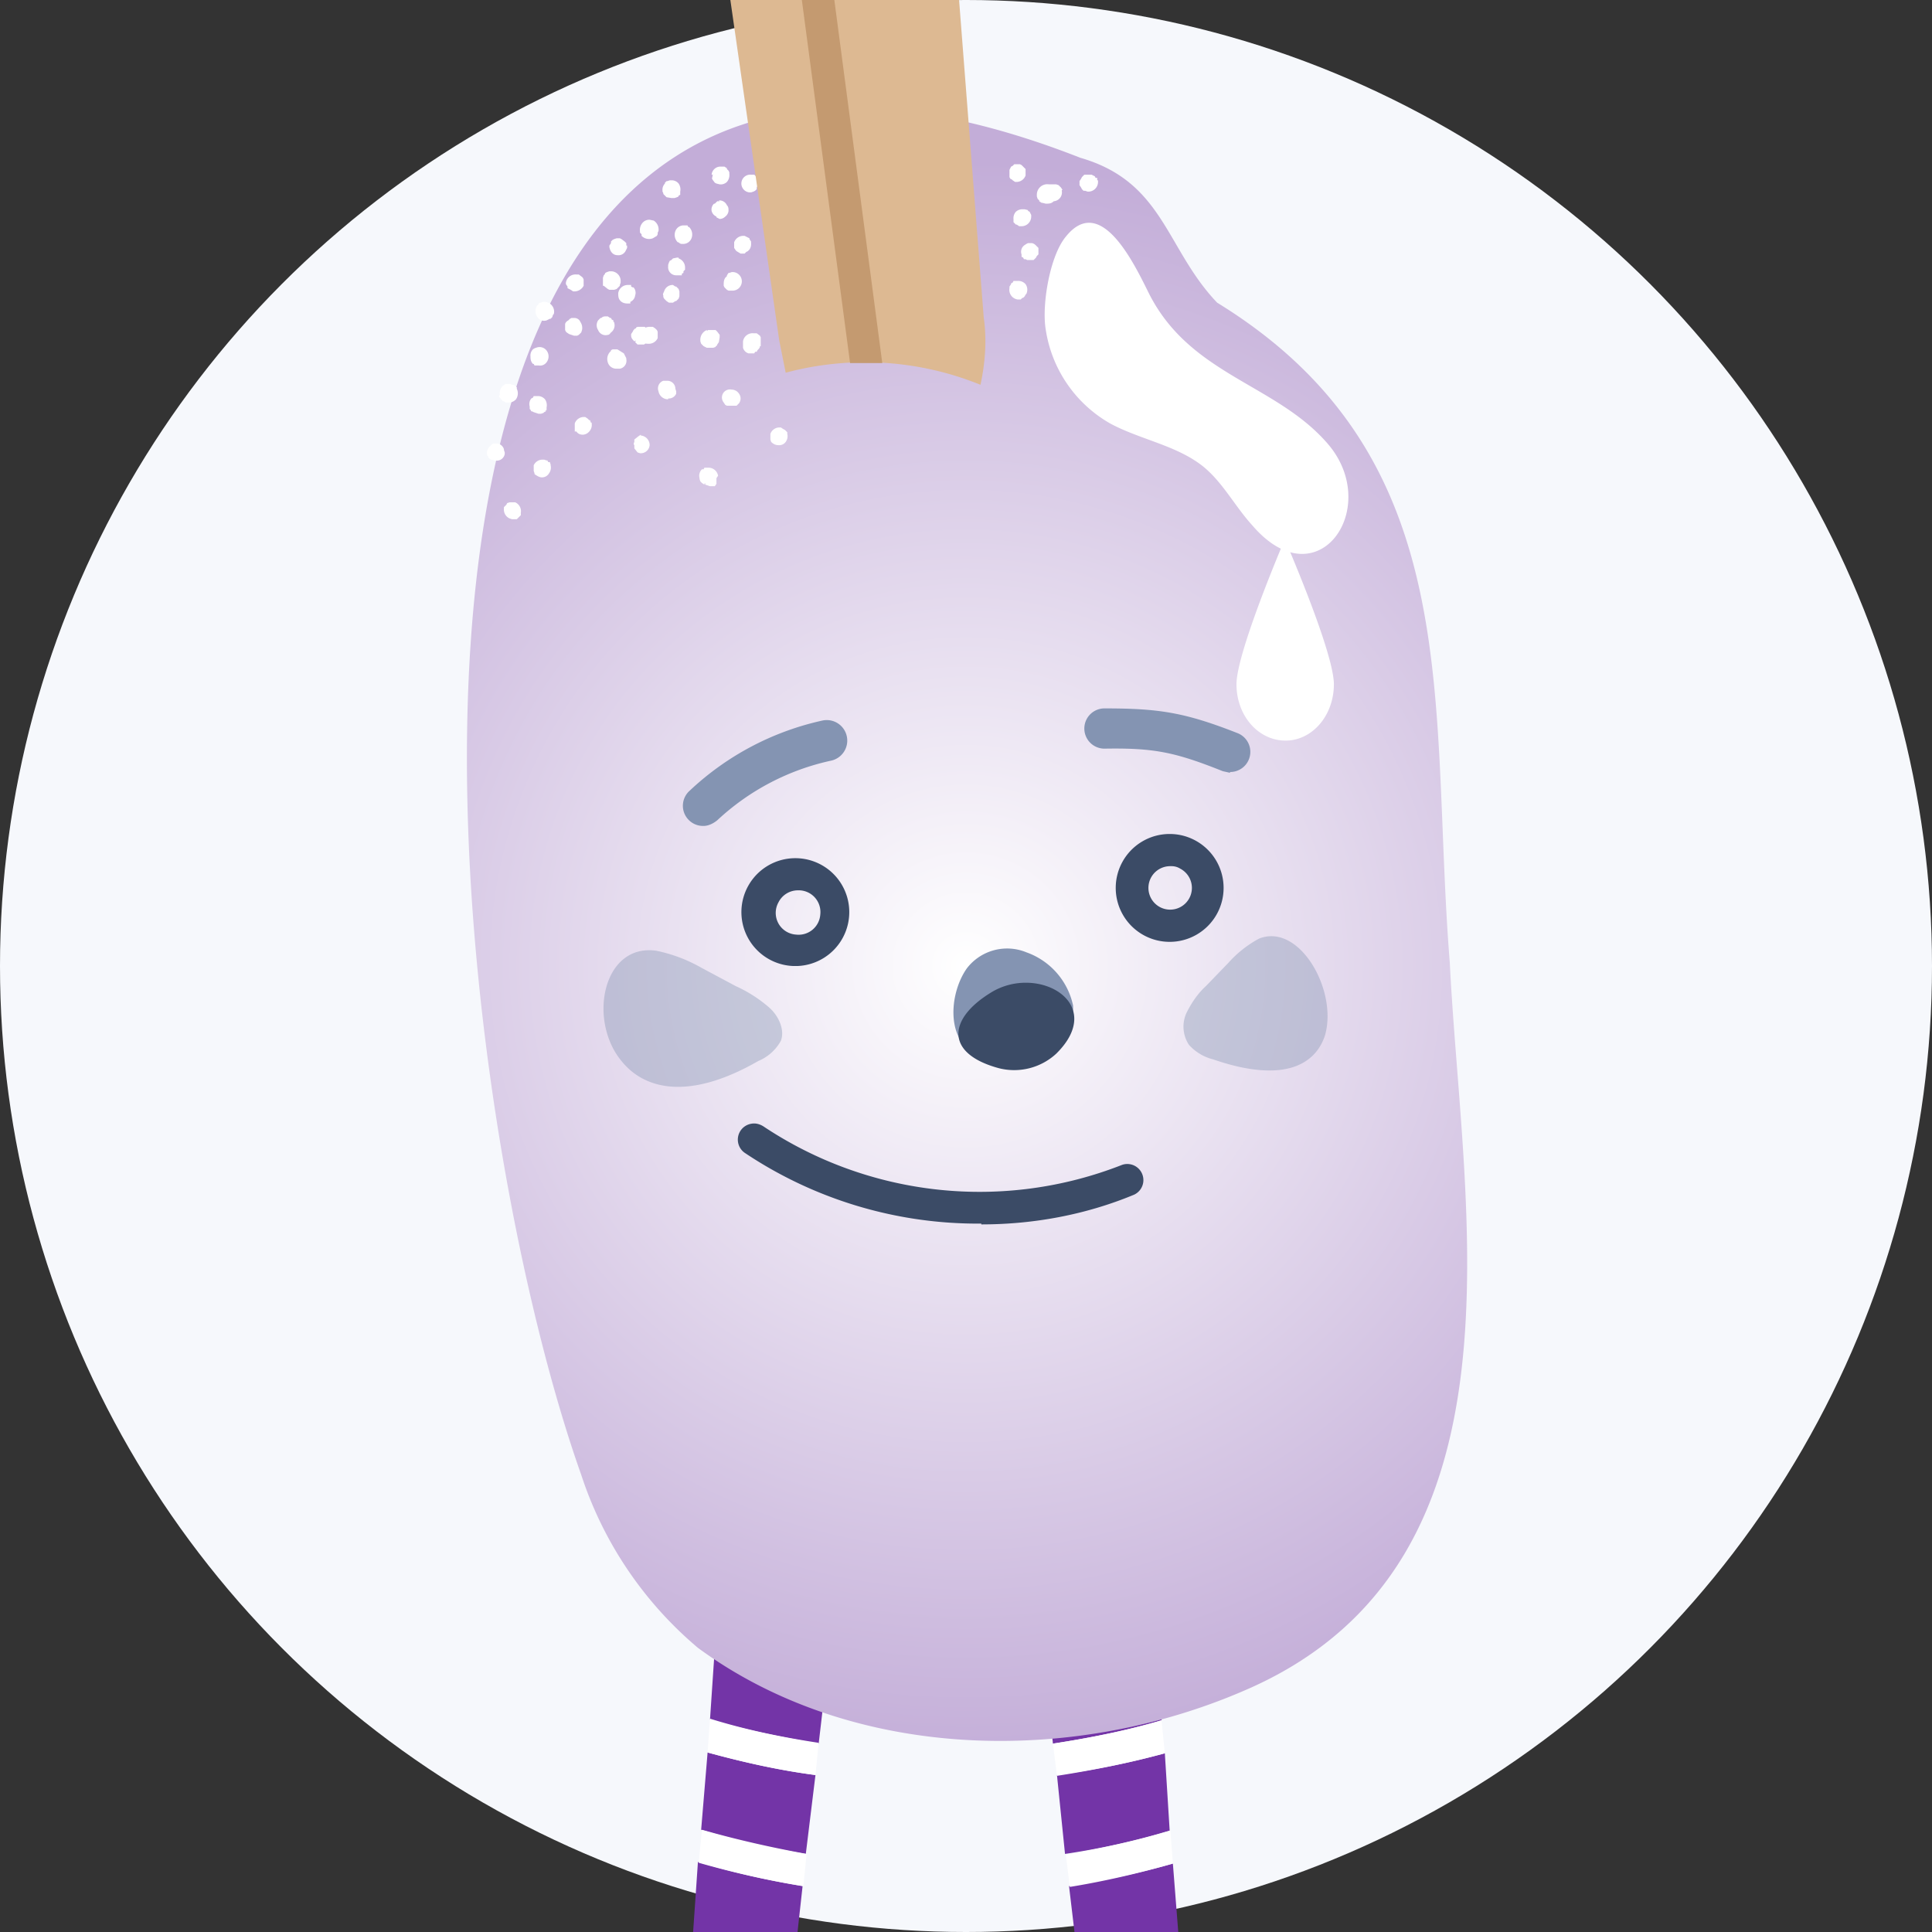 <svg width="200" height="200" viewBox="80 80 240 240" xmlns="http://www.w3.org/2000/svg" ><rect x="80" y="80" width="240" height="240" fill="#333333" stroke="none"/><circle cx="200" cy="200" r="120" fill="#F6F8FC"/><path d="m221.8 251.2-.4-6.2-50.8.5-.3 5.9c17 3 34.5 3 51.5-.2Zm1 19.5a141.7 141.7 0 0 1-53.2-.2l-.4 8.6c4.9 1.4 9.9 2.6 14.9 3.4 8-2.7 16.7-3.1 25-1l.1 1c4.7-.8 9.4-2 14-3.3l-.4-8.5ZM166 321.5c4.1 1.2 8.3 2.2 12.6 2.8l1.1-10c-4.3-.7-8.7-1.7-13-3l-.7 10.2Zm57.5-38.2a106 106 0 0 1-13.8 3.1l1.1 10.2c4.6-.7 9.1-1.6 13.5-2.9l-.8-10.4Zm-55.3 10.3c4.4 1.3 9 2.2 13.5 3l1.2-10.3a113 113 0 0 1-14-3.1l-.7 10.4Zm-1.1 13.7c4.3 1.3 8.7 2.3 13 3l1.2-9.8c-4.6-.6-9-1.6-13.4-2.8l-.8 9.6Zm-2.2 28.3c4 1.1 8 2 12.1 2.7l1.1-10c-4.2-.6-8.3-1.5-12.4-2.7l-.8 10Zm57.7-69-.6-11.4a144.8 144.8 0 0 1-51.8.2l-.4 11a142 142 0 0 0 52.8.3ZM164 347h12l.5-4.8c-4-.6-8-1.4-12-2.5l-.5 7.4Zm52.4-1.3h12l-.5-5.9c-3.9 1-7.9 2-12 2.5l.5 3.4Zm8.3-47.9a99.8 99.8 0 0 1-13.4 2.7l1 9.8a91 91 0 0 0 13-2.9l-.6-9.6Zm2.1 27.9c-4 1.2-8.2 2-12.4 2.7l1.2 10c4-.7 8-1.6 12-2.7l-.8-10Zm-1.1-14.2c-4.2 1.2-8.5 2.1-12.9 2.8l1.2 10.1c4.2-.7 8.4-1.6 12.5-2.7l-.8-10.2Z" fill="url(#trousersColor)"/><path d="M164.6 339.7c4 1 8 2 12 2.6l.4-4c-4-.7-8.1-1.6-12-2.7l-.4 4Zm1.1-14.1c4 1.2 8.2 2 12.4 2.7l.5-4c-4.3-.6-8.5-1.6-12.6-2.8l-.3 4.1Zm1.1-14.2c4.2 1.2 8.6 2.2 13 2.9l.4-4c-4.4-.8-8.8-1.8-13-3l-.4 4Zm1.1-13.7c4.4 1.2 8.8 2.2 13.4 2.8l.4-4c-4.6-.7-9-1.6-13.5-3l-.3 4.2Zm1.3-17-.2 2.5c4.5 1.3 9.2 2.4 13.9 3.1l.4-3.5.8-.3c-5-.8-10-2-14.8-3.4l-.1 1.6Zm46.4 57.6.4 4c4-.6 8-1.4 12-2.5l-.4-4c-4 1-8 2-12 2.5Zm10.9-16.6c-4.1 1.1-8.3 2-12.5 2.7l.4 4a101 101 0 0 0 12.4-2.6l-.3-4.1Zm-1.1-14.3c-4.3 1.3-8.6 2.2-13 3l.5 4c4.3-.7 8.6-1.7 12.8-2.9l-.3-4Zm-1.1-13.7c-4.4 1.3-9 2.2-13.5 2.9l.5 4c4.5-.7 9-1.6 13.4-2.8l-.4-4Zm-1-14.2v-.3c-4.6 1.4-9.3 2.4-14 3.2l.4 4c4.7-.7 9.3-1.8 13.9-3.1l-.3-3.8Zm-.5-8.8-.2-4a142.5 142.5 0 0 1-52.8-.3l-.2 4.1a138.9 138.9 0 0 0 53.2.2Zm-.8-15.4-.2-4a143 143 0 0 1-51.5.1l-.1 4c17.1 3.1 34.7 3 51.8-.1Z" fill="url(#stripeColor)"/><path d="M152.2 263.2c-18.1-51-35.9-202 62-163.6 10.4 3 10.6 11.3 17 18 31.4 19.3 26.3 49.8 28.9 82 1.5 30.6 10.6 74.1-24.6 90-21.8 9.8-49.5 9.3-68.8-4.9a47.3 47.3 0 0 1-14.5-21.5Z" fill="url(#bodyColor)"/><path d="M222.8 116.6c-1.8-3.6-6-12.7-10.4-7.2-2 2.4-3 8.5-2.5 11.5a16.2 16.2 0 0 0 8 11.7c3.7 2 8.2 2.7 11.5 5.3 2.5 2 4 5 6.2 7.4 8.1 9.4 16.1-2.2 9.4-10.1-6.4-7.5-17-8.5-22.2-18.6ZM159.6 134l-.3.2-.5.4v.3c-.1.2-.1.3 0 .4v.4l.4.5.3.1a1.1 1.1 0 0 0 1.2-1 1.2 1.2 0 0 0-1.1-1.2Zm8.8-32 .1.3.3.4.2.1.4.1a1.1 1.1 0 0 0 .9-.3 1.3 1.3 0 0 0 .3-1v-.2l-.1-.2-.2-.2v-.1l-.3-.2h-.4a1.1 1.1 0 0 0-1.2 1h.2l-.1.1v.3Zm-2.8 6.2h-.1l-.1-.2h-.4a1.1 1.1 0 0 0-1.1.7 1.3 1.3 0 0 0 .3 1.4h.1l.1.1.2.1h.2a1.1 1.1 0 0 0 1.1-.7 1.3 1.3 0 0 0-.3-1.4Zm7.7 1.8-.2-.3v-.1l-.2-.1-.2-.1-.2-.1h-.2a1.2 1.2 0 0 0-1.1.8v.7l.2.3.1.1.5.3h.5l.2-.2.2-.1.2-.2a1.2 1.2 0 0 0 .2-.8v-.2Zm-9.8 5.4a1.1 1.1 0 0 0-1 .8c-.1.2-.2.4-.1.5v.2l.1.2.1.1.2.2.3.2h.5l.3-.2h.1l.2-.2.1-.1.1-.3v-.6l-.1-.3-.1-.1-.2-.2h-.1l-.3-.2Zm-12.1 4.1h-.4l-.2.1-.2.2c-.2.1-.4.3-.4.5v.7l.1.2.1.1.3.2.6.2h.4l.2-.1.1-.1.1-.1.1-.1.1-.3a1.3 1.3 0 0 0-.2-1 .8.8 0 0 0-.7-.5Zm10.3 2.5v-.8l-.1-.2-.2-.2-.3-.2h-.4a1.2 1.2 0 0 0-1.2 1v.5l.1.2a1.1 1.1 0 0 0 .9.4 1.2 1.2 0 0 0 1.2-.7Zm7.7-17h-.3l-.3.3h-.1a1 1 0 0 0-.3.9 1 1 0 0 0 .6.7v.1l.4.2a1 1 0 0 0 .7-.3 1 1 0 0 0 .4-.7c0-.3 0-.5-.2-.7a1 1 0 0 0-1-.6Zm-12.7 20.8h.3a1 1 0 0 0 .8-1.2v-.1l-.1-.2-.1-.2-.1-.2-.8-.5h-.6l-.2.1v.1a1.3 1.3 0 0 0-.4 1.4 1.1 1.1 0 0 0 1 .8h.2Zm1.9-10.1-.2-.1v-.2h-.4a1.2 1.2 0 0 0-1.2 1c0 .4 0 .7.3 1 .2.2.5.3.8.3h.4v-.2a1 1 0 0 0 .6-.8 1 1 0 0 0-.2-1h-.1Zm-2.4 4.3v-.2l-.2-.1-.1-.2h-.1l-.3-.2h-.2c-.2 0-.4 0-.6.2h-.1l-.1.1-.2.2a1.1 1.1 0 0 0 0 1.2 1 1 0 0 0 1.2.6c.2 0 .3-.2.4-.3a1.1 1.1 0 0 0 .4-1.2v-.1Zm18.3 3v-1.1l-.1-.2-.4-.3h-.4a1.2 1.2 0 0 0-1.3 1v.8a1 1 0 0 0 .7.7h.7l.1-.2h.2l.1-.2c.2-.2.3-.3.3-.5Zm-3.6 5.4a1 1 0 0 0-1 1.6l.2.3.2.1h1.2l.1-.1.2-.2a1 1 0 0 0 0-1.2 1.1 1.1 0 0 0-1-.5Zm-7.9 1.1a1 1 0 0 0 1-.6v-.3l-.1-.3a1 1 0 0 0-1-1h-.5a1 1 0 0 0-.6 1.3 1.2 1.2 0 0 0 1.2 1Zm6.2 9.6a1.2 1.2 0 0 0-1.1-1h-.6l-.1.2h-.2a1.1 1.1 0 0 0-.3 1.1v.1l.1.3.2.2.3.2v-.1l.1-.1v.2l.6.2h.6l.2-.3v-.7l.2-.3Zm-4.9-34.7v-.1l.2-.1v-.4a1.3 1.3 0 0 0-.2-1 1.1 1.1 0 0 0-.8-.4h-.3l-.3.1h-.1l-.2.2v.1a1.1 1.1 0 0 0-.3.9v.1l.1.2v.1l.2.2.2.2.6.1h.4l.3-.1.2-.1Zm-3.6 2.9a1.1 1.1 0 0 0-.9.4 1.3 1.3 0 0 0-.3 1v.2l.2.2v.2a1.3 1.3 0 0 0 1.4.3l.5-.3.1-.2v-.2l.1-.2a1.3 1.3 0 0 0-.6-1.3l-.5-.1ZM142 129.1v.2l.2.2v.1l.2.1v.1l.3.1.1.1h.3a1.2 1.2 0 0 0 1-.4 1.3 1.3 0 0 0 .1-1.3v-.2l-.4-.3h-.2l-.2-.1h-.6l-.3.2a1.3 1.3 0 0 0-.4 1.2Zm26.9-6.1h.1l.1-.2.2-.3.1-.6v-.3l-.3-.4-.2-.2h-1v.1h-.1l.1.2-.1-.3a1.3 1.3 0 0 0-.8 1.3v.1l.1.3.1.1.2.2.4.2h.8l.3-.1Zm-11.1-12.5v-.3l-.2-.2-.4-.3-.2-.1h-.4l-.3.1-.2.1-.2.2v.2l-.2.3v.2c.2 1 .9 1 1 1a1 1 0 0 0 1-.5l.2-.4v-.3ZM142.6 136v-.2a1 1 0 0 0-.8-.7h-.5l-.2.1-.2.2-.1.1a1.1 1.1 0 0 0-.3.9v.1l.2.3v.1l.3.2h.1l.3.1h.1a1 1 0 0 0 1.2-.8v-.2l-.1-.3Zm21.7-24h-.2l-.5.1-.2.2-.2.1-.1.2-.1.3v.2a1 1 0 0 0 1 1.1h.7v-.2l.2-.1v-.2l.2-.2v-.2a1.2 1.2 0 0 0-.8-1.2Zm6 2.2v.1l-.2.2c-.2.3-.2.6-.2.9v.1l.1.2.1.1.1.1.1.1.2.1h.4a1.1 1.1 0 1 0 .2-2.3h-.2l-.3.1h-.1l-.2.3Zm3.9-12v-.1l-.2-.2h-.1l-.2-.2h-.4a1.1 1.1 0 0 0-.2 2.2h.2l.3-.1.2-.1.2-.2v-.2l.3-.6v-.2l-.1-.3Zm-23.7 13.4v.2l.2.1.2.1.3.2h.2a1.3 1.3 0 0 0 1.1-.7v-.8l-.1-.2-.1-.1-.4-.3h-.3a1.2 1.2 0 0 0-1.3 1v.2l.2.3Zm5.4-1.9h-.2l-.3.1-.2.1-.1.2-.1.1-.1.3v1h.1l.5.4.2.1h.6l.3-.1.2-.2.2-.2v-.1l.1-.3v-.2a1.2 1.2 0 0 0-1.2-1.2Z" fill="#fff"/><path d="M160.4 120.9v-.2h-.2l-.1-.1h-.9l-.2.1v.1h-.1l-.2.2-.1.2-.2.3v.2c0 .3.2.5.4.7l.2-.1-.1.2.3.3h.8l.4-.3.1-.2a1.8 1.8 0 0 0 0-1.4Zm-11.8-2.9a1.2 1.2 0 0 0-1-.5h-.2l-.2.1h-.1l-.2.1v.1l-.2.2a1.3 1.3 0 0 0 0 1.3 1 1 0 0 0 1.2.5l.4-.2h.1l.2-.2.1-.3.1-.1a1.2 1.2 0 0 0-.2-1Zm-5.1 24.4h-.2l-.3.1-.1.2-.3.3v.2a1.2 1.2 0 0 0 .7 1.2l.3.1h.6l.2-.2.3-.3v-.3a1.2 1.2 0 0 0-.7-1.3v.2-.2h-.5Zm63.9-41.4-.2-.2-.3-.3-.2-.1h-.7l-.2.2-.2.1-.2.4v.9l.1.2.2.1.1.1.3.2h.2a1.2 1.2 0 0 0 1.1-.8v-.8Zm-59.5 30v-.4a1.3 1.3 0 0 0-.2-1 1.2 1.2 0 0 0-.8-.4h-.6l-.1.2-.2.1a1.1 1.1 0 0 0-.2 1v.3l.1.1.1.2h.1l.2.1.6.2h.3l.3-.1.1-.1.2-.1v-.2Zm.3 7.8a1.2 1.2 0 0 0 .2-1v-.1l-.1-.3h-.2l-.1-.2h-.1l-.3-.1h-.2a1.2 1.2 0 0 0-1.1.7v.7l.1.3v.1c.3.2.6.4.9.4a1 1 0 0 0 .9-.5Zm68.1-36.4v-.3h-.2l-.1-.2-.2-.1-.2-.1h-.9l-.2.2-.1.1-.1.2-.2.3v.5l.2.3.1.2.2.2h.2l.3.1h.2a1.2 1.2 0 0 0 1.1-1.2v-.2Zm-4.3 1.2-.2-.3-.2-.2-.1-.1-.3-.1h-.9a1.3 1.3 0 0 0-1.5 1.3v.2l.1.3.2.2v.1l.3.2h.1l.4.1c.4 0 .7 0 1-.3a1.1 1.1 0 0 0 1-1.3v-.1Zm-65.8 21.6h.1l.1.2h.5a1 1 0 0 0 1-.4 1.2 1.2 0 0 0 .1-1.3 1.1 1.1 0 0 0-1.4-.5 1 1 0 0 0-.4.2 1.1 1.1 0 0 0-.3.9v.1c0 .3.1.6.3.8Zm62.8-14.4-.1-.1-.2-.2a1 1 0 0 0-.5-.3h-.5l-.2.1-.3.2-.1.1a1 1 0 0 0-.2 1v.3l.2.1.1.2h.2l.2.1h.8l.2-.2.1-.1.1-.2.2-.2v-.8Zm-2.6 4.1h-.5l-.1.2-.2.1v.1l-.2.3v.2a1.2 1.2 0 0 0 .2.9 1.2 1.2 0 0 0 .8.5h.4l.2-.2h.1l.2-.2.1-.2.1-.1a1.2 1.2 0 0 0-.1-1.2 1.2 1.2 0 0 0-1-.4Zm8.9 6.6a1.1 1.1 0 0 0-1.1 1.3v.2l.2.2v.2h.2l.2.2.5.1c.3 0 .6 0 .8-.3l.1-.1.1-.1v-.4a1.2 1.2 0 0 0-.1-1 1.1 1.1 0 0 0-.9-.4Zm-2.3-5h-.2l-.3.1v.1l-.2.2-.2.3v.5l.1.3.2.3h.1c.1.2.3.2.5.3h.2l.4-.1.2-.1.2-.2v-.2l.2-.3v-.1a1.1 1.1 0 0 0-1-1.1Zm-5-10-.1-.2-.2-.1v-.1l-.4-.1h-.2a1.2 1.2 0 0 0-.9.3 1.2 1.2 0 0 0-.3.9v.4l.2.2.1.1h.1l.3.2h.2a1.2 1.2 0 0 0 1.3-1.2v-.2l-.1-.2Zm-54.6 26-.1-.3h-.1l-.2-.2-.3-.2h-.2a1.2 1.2 0 0 0-1.1.8v1h.2c.2.3.5.4.8.4a1.1 1.1 0 0 0 .8-.4 1.2 1.2 0 0 0 .3-1v-.1Zm24.2 2.4a1.2 1.2 0 0 0 .2-1v-.2l-.2-.2-.1-.1-.2-.1-.3-.2h-.2a1.2 1.2 0 0 0-1.1.8v.7l.1.3c.3.3.6.4.9.4a1 1 0 0 0 .9-.4Zm68.1 30.1c0 3.9-2.7 7-6 7-3.4 0-6.1-3.1-6.1-7 0-4 6-18 6-18s6.1 14 6.1 18Z" fill="#fff"/><path d="m176.8 122.3.8 4a38.1 38.1 0 0 1 24.2 1.5c.6-2.8.8-5.6.4-8.4l-8-103a16.2 16.2 0 0 0-32.1 3.5l14.7 102.4Z" fill="#DDB992"/><path d="M185.6 125.1h4l-11-83.3a2 2 0 0 0-4 .5l11 82.8Z" fill="#C49A70"/><path opacity=".4" d="M157.2 211.8c2.8 3.5 8.3 5 17 0a5.7 5.7 0 0 0 2.8-2.5c.5-1.3-.2-3-1.4-4.1a17 17 0 0 0-4.2-2.7l-4.3-2.3a19 19 0 0 0-5.6-2.1c-6.6-.9-8.5 8.6-4.3 13.7Zm87.4-3.2c-1.2 3.7-5.2 6-13.9 3a6 6 0 0 1-3-1.8 4.1 4.1 0 0 1-.3-4c.6-1.2 1.4-2.4 2.4-3.3l2.8-2.9a14 14 0 0 1 3.8-3c5-2 9.8 6.4 8.2 12Z" fill="#8494B2"/><path d="M179.1 200h-.6a6.7 6.7 0 1 1 .6 0Zm0-9.4a2.7 2.7 0 0 0-2.4 1.5 2.7 2.7 0 0 0 2.2 4 2.7 2.7 0 0 0 3-2.5 2.7 2.7 0 0 0-2.8-3Zm46.2 6.4a6.7 6.7 0 1 1 0-13.4 6.7 6.7 0 0 1 0 13.4Zm0-9.4a2.7 2.7 0 1 0 1.3.3 2 2 0 0 0-1-.3h-.3ZM201.9 232a52 52 0 0 1-29.4-8.8 2 2 0 0 1 .8-3.6c.5-.1 1 0 1.5.3a48.4 48.4 0 0 0 44.6 4.8 2 2 0 0 1 1.5 3.7c-6 2.5-12.5 3.7-19 3.7Z" fill="#3B4B66"/><path d="M167.4 182.6a2.5 2.5 0 0 1-1.9-.8 2.5 2.5 0 0 1 .2-3.6 35 35 0 0 1 16.5-8.7 2.5 2.5 0 0 1 1 5 30 30 0 0 0-14.1 7.4c-.5.4-1.1.7-1.7.7Zm65.4-6.6-.9-.2c-6-2.4-8.6-2.9-14.7-2.8a2.5 2.5 0 1 1 0-5c6.8 0 10 .5 16.6 3.1a2.5 2.5 0 0 1-1 4.8Zm-30.2 35.3c1.9.4 3.8.5 5.7.2a6.4 6.4 0 0 0 5-6.6 9 9 0 0 0-5.8-6.6 6.3 6.3 0 0 0-7.4 2c-2.4 3.4-2.7 10.2 2.5 11Z" fill="#8494B2"/><path d="M211.2 210.9c6.4-6.3-2.3-11.2-8.1-7.6-5.4 3.3-5.7 7.6 1 9.4a7.7 7.7 0 0 0 7.1-1.8Z" fill="#3B4B66"/><defs><radialGradient id="bodyColor" cx="200" cy="200" r="100" gradientUnits="userSpaceOnUse"><stop stop-color="#FFF"/><stop offset="1" stop-color="#C3ADD8"/></radialGradient><linearGradient id="bodyPlainColor"><stop stop-color="#C3ADD8"/></linearGradient><linearGradient id="trousersColor"><stop stop-color="#7334A7"/></linearGradient><linearGradient id="stripeColor"><stop stop-color="#FFFFFF"/></linearGradient><linearGradient id="skinColor"><stop stop-color="#FFD7C8"/></linearGradient></defs></svg>